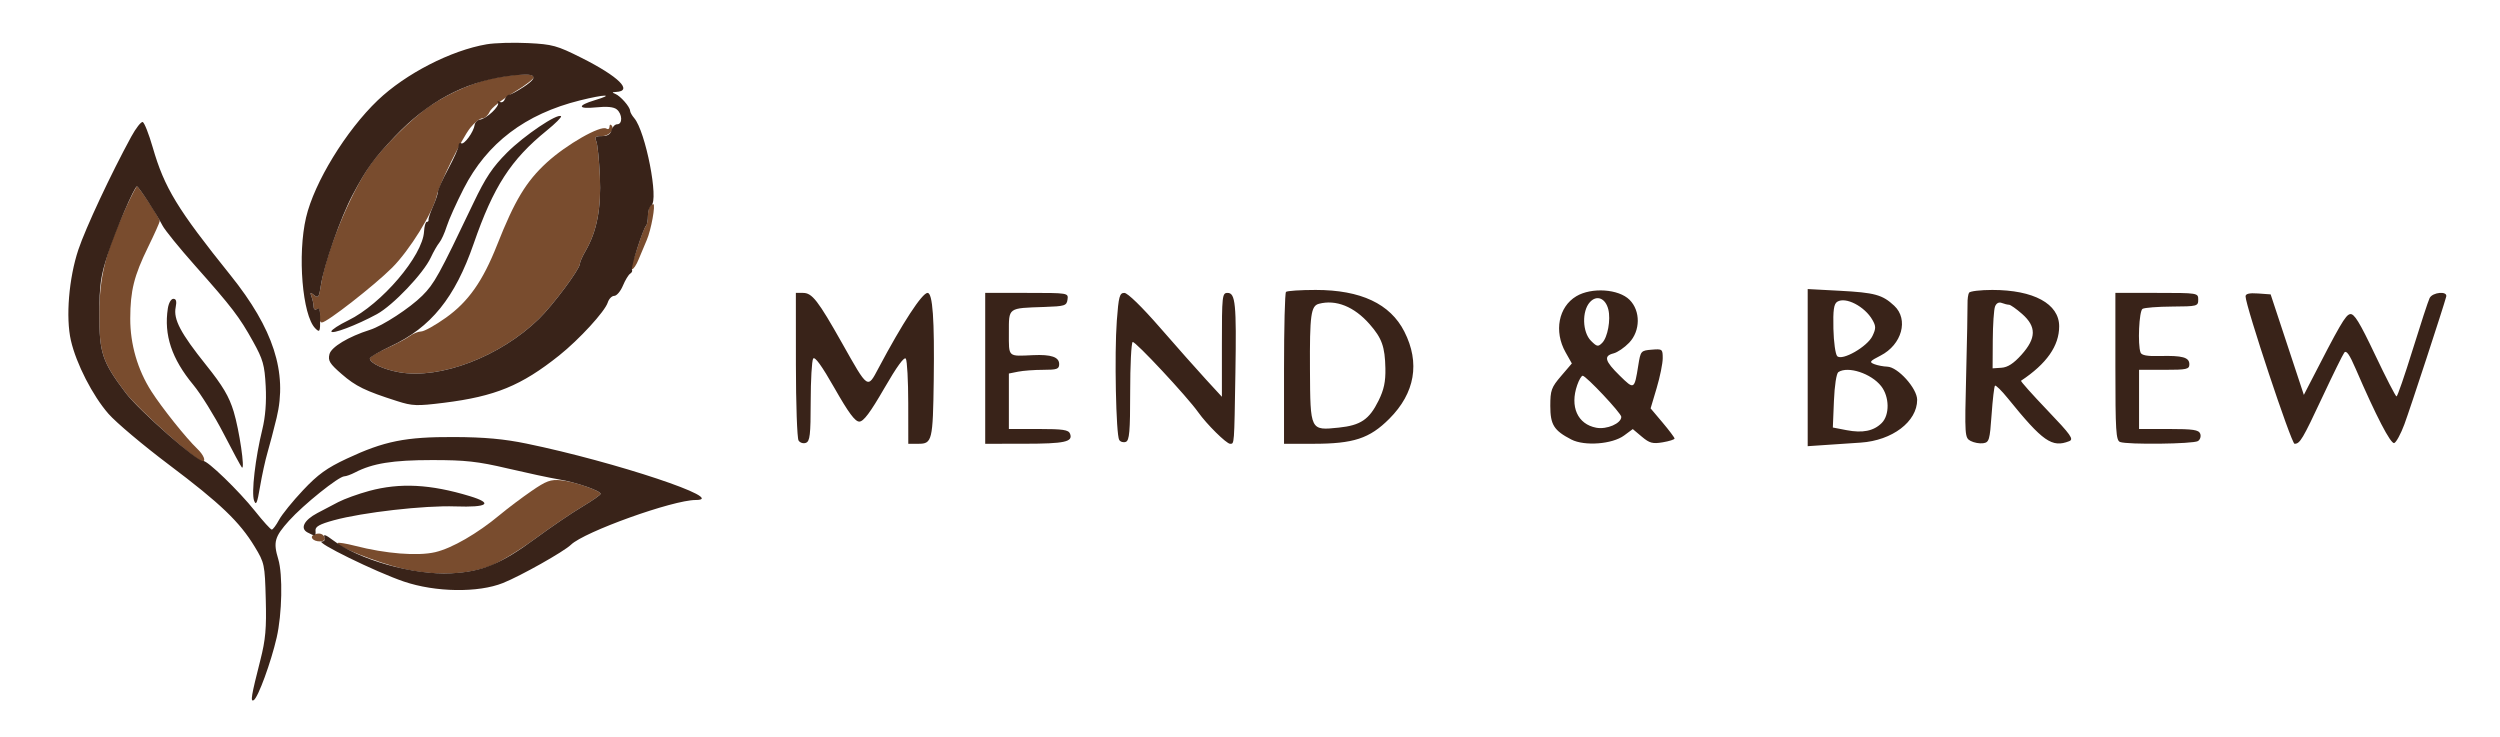 <svg xmlns="http://www.w3.org/2000/svg" width="845" height="249" viewBox="0 0 845 249" version="1.1"><path d="M 168.234 26.111 C 161.366 27.255, 152.003 31.241, 145.057 35.977 C 139.339 39.875, 129.197 49.954, 125.092 55.815 C 118.363 65.426, 110.071 85.674, 108.457 96.441 C 107.853 100.469, 107.567 100.889, 106.195 99.775 C 104.856 98.687, 104.726 98.769, 105.313 100.332 C 105.691 101.339, 106 102.828, 106 103.641 C 106 104.453, 106.450 104.840, 107 104.500 C 107.972 103.899, 108.405 105.207, 108.075 107.750 C 107.985 108.438, 108.314 109, 108.805 109 C 110.491 109, 126.502 96.509, 132.540 90.485 C 138.417 84.620, 146.289 71.926, 147.618 66.172 C 148.573 62.037, 156.050 46.877, 158.925 43.250 C 160.341 41.463, 162.181 40, 163.013 40 C 163.845 40, 164.970 38.988, 165.513 37.752 C 166.056 36.515, 169.766 33.553, 173.758 31.169 C 177.750 28.786, 180.761 26.422, 180.449 25.918 C 179.778 24.832, 175.505 24.900, 168.234 26.111 M 206 42.892 C 206 43.566, 205.518 43.820, 204.930 43.456 C 202.997 42.262, 191.459 48.845, 184.814 54.934 C 177.831 61.332, 173.969 67.739, 168.016 82.800 C 163.174 95.050, 158.308 101.966, 150.724 107.377 C 147.161 109.920, 143.403 112.014, 142.373 112.032 C 141.343 112.049, 139.600 112.747, 138.500 113.582 C 137.400 114.417, 133.912 116.265, 130.750 117.687 C 127.587 119.109, 125 120.651, 125 121.114 C 125 122.715, 129.526 124.858, 134.958 125.828 C 148.756 128.292, 169.041 120.540, 182.130 107.802 C 186.877 103.183, 196 90.934, 196 89.180 C 196 88.594, 196.865 86.626, 197.923 84.807 C 201.754 78.216, 203.249 70.441, 202.764 59.620 C 202.514 54.054, 201.967 48.712, 201.548 47.750 C 200.931 46.333, 201.288 46, 203.424 46 C 205.926 46, 207.967 43.634, 206.624 42.290 C 206.281 41.947, 206 42.218, 206 42.892 M 42.540 70.250 C 35.683 85.177, 33.631 93.369, 33.582 106 C 33.530 119.244, 34.525 122.238, 42.481 132.785 C 46.460 138.060, 66.492 156, 68.403 156 C 69.746 156, 68.856 153.768, 66.692 151.702 C 62.937 148.120, 54.753 137.874, 51.145 132.238 C 46.511 125, 43.995 116.315, 44.024 107.661 C 44.057 98.210, 45.295 93.247, 50.050 83.515 C 52.222 79.068, 54 75.101, 54 74.699 C 54 73.804, 46.884 63, 46.293 63 C 46.060 63, 44.371 66.263, 42.540 70.250 M 219.667 69.667 C 219.300 70.033, 219 71.533, 219 73 C 219 74.467, 218.685 75.982, 218.299 76.367 C 217.914 76.752, 216.846 79.415, 215.926 82.284 C 215.006 85.153, 213.923 88.287, 213.519 89.250 C 213.116 90.213, 213.174 91, 213.649 91 C 214.123 91, 215.101 89.537, 215.822 87.750 C 216.542 85.963, 217.792 82.991, 218.599 81.146 C 220.081 77.759, 221.670 69, 220.803 69 C 220.544 69, 220.033 69.300, 219.667 69.667 M 179.597 166.003 C 176.350 168.240, 171.625 171.795, 169.097 173.902 C 161.364 180.347, 152.778 185.314, 147.079 186.639 C 141.171 188.012, 130.333 187.152, 120.043 184.492 C 117.041 183.716, 114.382 183.284, 114.135 183.532 C 113.187 184.480, 127.471 190.149, 135.774 192.121 C 146.683 194.712, 157.972 194.358, 166 191.173 C 169.025 189.973, 175.775 185.845, 181 182 C 186.225 178.154, 193.313 173.335, 196.750 171.291 C 200.188 169.247, 203 167.281, 203 166.923 C 203 165.841, 193.980 162.747, 189.601 162.328 C 186.101 161.993, 184.634 162.531, 179.597 166.003 M 106.244 180.669 C 104.440 181.389, 105.752 183, 108.142 183 C 109.261 183, 109.989 182.468, 109.771 181.813 C 109.301 180.404, 107.979 179.975, 106.244 180.669" stroke="none" fill="#794c2e" fill-rule="evenodd"/><path d="M 164.500 14.970 C 152.437 17.028, 137.072 24.926, 127.682 33.897 C 116.934 44.166, 106.213 61.690, 103.446 73.514 C 100.505 86.081, 102.203 106.588, 106.547 110.964 C 108.055 112.484, 108.222 112.189, 108.222 108 C 108.222 104.453, 108.019 103.870, 107 104.500 C 106.450 104.840, 106 104.453, 106 103.641 C 106 102.828, 105.691 101.339, 105.313 100.332 C 104.726 98.769, 104.856 98.687, 106.195 99.775 C 107.567 100.889, 107.853 100.469, 108.457 96.441 C 109.482 89.605, 115.162 73.436, 119.215 65.815 C 123.947 56.920, 126.281 53.693, 133.457 46.133 C 144.533 34.463, 156.821 27.825, 171.081 25.808 C 180.998 24.406, 182.858 25.505, 177.062 29.340 C 174.851 30.803, 172.631 32, 172.128 32 C 171.625 32, 170.944 32.704, 170.614 33.563 C 170.278 34.438, 169.503 34.811, 168.853 34.409 C 168.193 34.001, 167.959 34.124, 168.311 34.695 C 169.024 35.847, 164.497 40.104, 162.202 40.441 C 161.357 40.565, 160.565 41.358, 160.440 42.204 C 160.083 44.642, 156.871 49.038, 155.891 48.432 C 155.401 48.130, 155 48.492, 155 49.237 C 155 49.983, 153.435 53.497, 151.523 57.046 C 149.610 60.596, 148.035 64.077, 148.023 64.782 C 148.010 65.487, 147.256 67.737, 146.346 69.782 C 145.436 71.827, 144.761 73.838, 144.846 74.250 C 144.931 74.662, 144.663 75.002, 144.250 75.004 C 143.838 75.007, 143.422 76.469, 143.326 78.254 C 142.886 86.470, 128.941 102.819, 117.716 108.281 C 114.572 109.810, 112 111.491, 112 112.016 C 112 113.148, 120.496 109.930, 127.375 106.194 C 132.823 103.235, 143.122 92.412, 145.624 87.018 C 146.521 85.083, 147.816 82.825, 148.501 82 C 149.186 81.175, 150.310 78.700, 150.997 76.500 C 151.685 74.300, 154.262 68.562, 156.725 63.750 C 164.609 48.343, 177.540 38.535, 196.039 33.931 C 204.515 31.821, 208.026 31.777, 201.048 33.867 C 195.017 35.675, 195.234 36.935, 201.466 36.291 C 205.169 35.909, 207.458 36.135, 208.481 36.984 C 210.380 38.560, 210.473 42, 208.617 42 C 207.856 42, 206.998 42.900, 206.710 44 C 206.350 45.377, 205.346 46, 203.487 46 C 201.291 46, 200.929 46.327, 201.548 47.750 C 201.967 48.712, 202.514 54.054, 202.764 59.620 C 203.249 70.441, 201.754 78.216, 197.923 84.807 C 196.865 86.626, 196 88.594, 196 89.180 C 196 90.934, 186.877 103.183, 182.130 107.802 C 169.041 120.540, 148.756 128.292, 134.958 125.828 C 129.580 124.868, 125 122.718, 125 121.154 C 125 120.714, 128.184 118.860, 132.075 117.035 C 145.687 110.648, 153.765 100.660, 160.092 82.394 C 166.794 63.044, 172.650 53.977, 184.816 44.110 C 187.740 41.739, 189.904 39.571, 189.625 39.292 C 188.495 38.162, 177.177 45.786, 171.382 51.581 C 166.466 56.497, 164.129 60.002, 160.011 68.635 C 148.328 93.128, 146.812 95.876, 142.731 99.943 C 138.545 104.114, 129.341 110.122, 125.048 111.485 C 117.763 113.797, 111.967 117.283, 111.355 119.720 C 110.806 121.910, 111.424 122.915, 115.488 126.440 C 120.259 130.580, 123.427 132.123, 134.229 135.571 C 139.432 137.232, 140.887 137.284, 150.077 136.137 C 167.371 133.979, 176.202 130.351, 189 120.147 C 195.774 114.746, 204.464 105.275, 205.422 102.250 C 205.814 101.013, 206.802 100, 207.618 100 C 208.434 100, 209.747 98.456, 210.536 96.568 C 211.324 94.681, 212.434 92.850, 213.001 92.499 C 213.568 92.149, 213.842 91.553, 213.608 91.175 C 213.149 90.431, 217.349 77.318, 218.376 76.291 C 218.719 75.948, 219 74.418, 219 72.892 C 219 71.366, 219.506 69.805, 220.125 69.423 C 222.772 67.787, 218.196 44.347, 214.366 39.921 C 213.615 39.053, 212.985 37.928, 212.967 37.421 C 212.919 36.090, 209.682 32.409, 207.965 31.734 C 206.801 31.276, 206.847 31.142, 208.191 31.079 C 214.134 30.802, 209.134 25.860, 196.500 19.524 C 188.264 15.394, 186.736 14.973, 178.500 14.564 C 173.550 14.319, 167.250 14.501, 164.500 14.970 M 44.353 46.207 C 37.494 58.781, 28.925 77.093, 26.488 84.381 C 23.270 94.005, 22.178 107.302, 23.966 115.092 C 25.763 122.924, 31.314 133.751, 36.677 139.880 C 39.238 142.809, 48.435 150.551, 57.115 157.086 C 74.525 170.195, 80.980 176.368, 86.093 184.795 C 89.399 190.245, 89.510 190.769, 89.828 202.528 C 90.095 212.399, 89.758 216.206, 88.011 223.072 C 84.910 235.262, 84.560 237.390, 85.781 236.636 C 87.252 235.726, 91.600 223.845, 93.516 215.500 C 95.346 207.527, 95.617 194.181, 94.055 189.007 C 92.304 183.207, 92.798 181.441, 97.696 175.993 C 102.591 170.549, 114.492 161.005, 116.399 160.994 C 117.005 160.990, 118.625 160.403, 120 159.689 C 125.934 156.606, 132.747 155.509, 146 155.505 C 157.306 155.501, 161.450 155.958, 171.500 158.315 C 178.100 159.864, 185.925 161.538, 188.888 162.035 C 194.744 163.019, 203 165.878, 203 166.923 C 203 167.281, 200.187 169.247, 196.750 171.291 C 193.313 173.335, 186.225 178.154, 181 182 C 169.221 190.669, 163.030 193.224, 152.484 193.771 C 139.727 194.432, 121.193 189.198, 112.318 182.429 C 110.182 180.800, 109.240 180.462, 109.624 181.462 C 109.976 182.379, 109.666 183.002, 108.857 183.006 C 105.957 183.019, 126.996 193.336, 136.513 196.567 C 147.210 200.199, 161.612 200.410, 170 197.059 C 175.983 194.669, 190.603 186.442, 192.976 184.129 C 197.474 179.746, 227.419 169, 235.134 169 C 246.592 169, 207.973 156.120, 178 149.944 C 170.312 148.360, 163.751 147.764, 153.500 147.719 C 137.048 147.647, 129.870 149.090, 117.230 155.014 C 110.454 158.189, 107.471 160.342, 102.420 165.700 C 98.941 169.390, 95.296 173.893, 94.320 175.705 C 93.344 177.517, 92.236 179, 91.859 179 C 91.481 179, 88.934 176.188, 86.198 172.750 C 80.709 165.855, 69.966 155.473, 68.681 155.823 C 66.938 156.298, 46.979 138.747, 42.481 132.785 C 34.525 122.238, 33.530 119.244, 33.582 106 C 33.620 96.185, 34.035 93.254, 36.418 86 C 39.150 77.682, 45.454 63, 46.293 63 C 46.820 63, 53.042 72.536, 54.925 76.230 C 55.690 77.732, 60.633 83.820, 65.908 89.759 C 78.425 103.850, 80.925 107.121, 85.534 115.434 C 88.914 121.531, 89.430 123.355, 89.807 130.546 C 90.090 135.942, 89.704 140.896, 88.671 145.112 C 86.298 154.797, 84.924 166.620, 85.873 169.187 C 86.554 171.027, 86.940 170.128, 87.896 164.480 C 88.546 160.641, 89.676 155.475, 90.406 153 C 91.137 150.525, 92.527 145.230, 93.495 141.233 C 97.208 125.901, 92.414 111.092, 77.882 93 C 59.931 70.652, 55.565 63.472, 51.625 49.824 C 50.316 45.291, 48.794 41.431, 48.243 41.248 C 47.691 41.064, 45.941 43.295, 44.353 46.207 M 434.667 98.667 C 434.300 99.033, 434 110.733, 434 124.667 L 434 150 443.818 150 C 457.504 150, 462.901 148.230, 469.582 141.549 C 478.277 132.853, 480.040 122.642, 474.669 112.078 C 469.888 102.675, 459.933 98, 444.692 98 C 439.545 98, 435.033 98.300, 434.667 98.667 M 532.787 100.133 C 526.779 103.722, 525.184 111.996, 529.142 119.039 L 531.284 122.850 527.642 127.105 C 524.357 130.943, 524 131.931, 524 137.180 C 524 143.564, 525.215 145.509, 531.107 148.555 C 535.558 150.857, 544.963 150.143, 548.943 147.200 L 551.880 145.029 554.939 147.602 C 557.540 149.791, 558.597 150.075, 561.999 149.500 C 564.200 149.128, 566 148.555, 566 148.226 C 566 147.898, 564.179 145.469, 561.953 142.829 L 557.906 138.030 559.953 131.157 C 561.079 127.377, 562 122.843, 562 121.082 C 562 117.995, 561.865 117.890, 558.268 118.190 C 554.621 118.493, 554.517 118.615, 553.739 123.500 C 552.422 131.759, 552.375 131.785, 547.465 126.965 C 542.415 122.009, 541.945 120.303, 545.390 119.438 C 546.705 119.108, 549.068 117.495, 550.640 115.853 C 554.481 111.843, 554.555 105.100, 550.798 101.343 C 547.117 97.662, 537.953 97.046, 532.787 100.133 M 611 124.255 L 611 150.810 617 150.405 C 620.300 150.182, 625.668 149.821, 628.929 149.601 C 639.594 148.884, 648 142.509, 648 135.138 C 648 131.282, 641.472 124.034, 637.905 123.930 C 636.582 123.891, 634.600 123.508, 633.500 123.078 C 631.732 122.388, 631.976 122.054, 635.612 120.198 C 642.848 116.506, 645.200 107.955, 640.250 103.341 C 636.243 99.607, 633.699 98.910, 621.750 98.273 L 611 97.700 611 124.255 M 665.538 98.938 C 665.220 99.454, 664.989 101.141, 665.026 102.688 C 665.063 104.235, 664.853 115.050, 664.561 126.722 C 664.044 147.329, 664.088 147.976, 666.066 149.035 C 667.186 149.635, 669.092 149.985, 670.302 149.813 C 672.331 149.524, 672.551 148.782, 673.156 140.178 C 673.516 135.050, 674.032 130.634, 674.303 130.364 C 674.573 130.094, 676.528 132.014, 678.647 134.631 C 690.489 149.256, 693.566 151.404, 699.393 149.117 C 701.025 148.476, 700.010 147.040, 692.001 138.662 C 686.894 133.321, 682.893 128.833, 683.108 128.690 C 691.776 122.938, 696 116.908, 696 110.286 C 696 102.688, 687.377 98, 673.400 98 C 669.395 98, 665.857 98.422, 665.538 98.938 M 269.015 123.250 C 269.024 136.588, 269.428 148.128, 269.914 148.896 C 270.400 149.663, 271.519 150.015, 272.399 149.677 C 273.755 149.157, 274.002 147.027, 274.015 135.781 C 274.024 128.477, 274.398 121.921, 274.847 121.214 C 275.398 120.346, 277.746 123.592, 282.081 131.214 C 286.803 139.516, 289.013 142.500, 290.441 142.500 C 291.863 142.500, 294.122 139.489, 298.882 131.249 C 303.157 123.849, 305.653 120.426, 306.175 121.249 C 306.612 121.937, 306.976 128.688, 306.985 136.250 L 307 150 310.433 150 C 315.065 150, 315.322 148.930, 315.603 128.500 C 315.884 107.973, 315.251 99, 313.520 99 C 311.680 99, 305.038 109.182, 296.962 124.383 C 293.173 131.516, 293.511 131.745, 284.631 116 C 276.483 101.553, 274.499 99, 271.424 99 L 269 99 269.015 123.250 M 333 124.500 L 333 150 346.250 149.985 C 359.918 149.969, 362.733 149.351, 361.677 146.601 C 361.170 145.280, 359.307 145, 351.031 145 L 341 145 341 135.625 L 341 126.250 344.125 125.625 C 345.844 125.281, 349.669 125, 352.625 125 C 357.271 125, 358 124.738, 358 123.067 C 358 120.681, 355.314 119.759, 349.187 120.042 C 340.553 120.440, 341 120.851, 341 112.519 C 341 103.845, 340.551 104.173, 353 103.753 C 359.927 103.519, 360.524 103.328, 360.820 101.250 C 361.138 99.008, 361.088 99, 347.070 99 L 333 99 333 124.500 M 377.482 108.400 C 376.647 119.533, 377.203 146.983, 378.298 148.706 C 378.719 149.370, 379.725 149.659, 380.532 149.349 C 381.740 148.886, 382 145.890, 382 132.452 C 382 123.468, 382.378 115.884, 382.840 115.599 C 383.597 115.131, 401.336 134.144, 405.007 139.359 C 407.827 143.365, 414.539 150, 415.772 150 C 417.220 150, 417.160 150.808, 417.567 126 C 417.950 102.725, 417.583 99, 414.912 99 C 413.102 99, 413 99.936, 413 116.557 L 413 134.114 407.661 128.307 C 404.725 125.113, 397.721 117.213, 392.097 110.750 C 385.962 103.700, 381.135 99, 380.029 99 C 378.420 99, 378.098 100.189, 377.482 108.400 M 715 123.893 C 715 145.670, 715.198 148.862, 716.582 149.393 C 719.042 150.337, 741.330 150.077, 742.896 149.086 C 743.663 148.600, 744.015 147.481, 743.677 146.601 C 743.170 145.280, 741.307 145, 733.031 145 L 723 145 723 135 L 723 125 731.500 125 C 739.158 125, 740 124.813, 740 123.117 C 740 120.779, 737.665 120.131, 729.991 120.339 C 725.822 120.451, 723.867 120.098, 723.511 119.168 C 722.494 116.517, 723.002 105.117, 724.169 104.395 C 724.813 103.998, 729.313 103.648, 734.169 103.618 C 742.681 103.566, 743 103.482, 743 101.282 C 743 99.015, 742.910 99, 729 99 L 715 99 715 123.893 M 759 100.168 C 759 103.393, 774.489 150, 775.560 150 C 777.390 150, 778.259 148.536, 785.066 134 C 788.543 126.575, 791.821 119.918, 792.351 119.208 C 793.052 118.268, 794.114 119.768, 796.246 124.708 C 803.096 140.579, 808.062 150.146, 809.245 149.752 C 809.924 149.525, 811.470 146.676, 812.680 143.420 C 814.606 138.240, 825.950 103.610, 826.822 100.250 C 827.332 98.286, 822.197 98.743, 821.208 100.750 C 820.734 101.713, 818.151 109.588, 815.467 118.250 C 812.783 126.912, 810.334 134, 810.026 134 C 809.717 134, 806.455 127.663, 802.777 119.918 C 797.530 108.869, 795.712 105.909, 794.336 106.174 C 792.774 106.475, 790.958 109.606, 780.236 130.489 L 778.702 133.477 773.088 116.489 L 767.475 99.500 763.237 99.193 C 760.295 98.979, 759 99.277, 759 100.168 M 537.376 102.137 C 534.630 105.171, 534.832 112.276, 537.746 115.190 C 539.767 117.211, 540.146 117.282, 541.530 115.899 C 543.384 114.045, 544.484 108.063, 543.610 104.583 C 542.648 100.751, 539.683 99.587, 537.376 102.137 M 56.729 104.250 C 55.353 113.221, 58.035 121.271, 65.332 130.072 C 67.873 133.137, 72.488 140.562, 75.588 146.572 C 78.688 152.582, 81.462 157.725, 81.752 158 C 82.898 159.086, 80.885 145.339, 78.985 139.110 C 77.423 133.986, 75.325 130.448, 69.658 123.376 C 61.055 112.639, 58.566 107.921, 59.373 103.884 C 59.783 101.835, 59.556 101, 58.588 101 C 57.821 101, 57.009 102.419, 56.729 104.250 M 621 101.988 C 619.838 102.718, 619.543 104.774, 619.690 111.105 C 619.794 115.601, 620.374 119.774, 620.978 120.378 C 622.653 122.053, 631.174 117.176, 632.895 113.557 C 634.093 111.037, 634.093 110.261, 632.897 108.154 C 630.291 103.566, 623.824 100.214, 621 101.988 M 445.797 102.680 C 443.080 103.396, 442.667 106.436, 442.768 124.964 C 442.882 145.637, 442.832 145.536, 452.500 144.534 C 459.893 143.768, 462.797 141.803, 465.941 135.441 C 467.781 131.718, 468.353 129.021, 468.262 124.500 C 468.114 117.177, 467.087 114.307, 462.912 109.552 C 457.714 103.632, 451.563 101.163, 445.797 102.680 M 674.317 103.617 C 673.932 104.620, 673.590 109.729, 673.558 114.971 L 673.500 124.500 676.500 124.299 C 678.611 124.158, 680.612 122.859, 683.250 119.920 C 688.298 114.297, 688.358 110.400, 683.465 106.104 C 681.521 104.397, 679.533 103, 679.047 103 C 678.561 103, 677.456 102.728, 676.590 102.396 C 675.605 102.018, 674.755 102.475, 674.317 103.617 M 621.368 125.765 C 620.714 126.190, 620.081 130.297, 619.868 135.500 L 619.500 144.500 624.115 145.392 C 629.571 146.447, 633.312 145.688, 636.025 142.975 C 638.746 140.254, 638.651 134.097, 635.832 130.514 C 632.456 126.221, 624.626 123.651, 621.368 125.765 M 533.098 130.149 C 530.557 137.437, 533.217 143.387, 539.548 144.575 C 543.110 145.243, 548 143.112, 548 140.890 C 548 139.680, 536.077 127, 534.939 127 C 534.530 127, 533.702 128.417, 533.098 130.149 M 124.814 165.924 C 121.136 166.916, 116.411 168.622, 114.314 169.715 C 112.216 170.808, 109.035 172.479, 107.245 173.427 C 102.773 175.796, 101.355 178.584, 103.922 179.958 C 106.530 181.354, 106.801 181.287, 106.639 179.290 C 106.534 178.003, 108.067 177.152, 112.842 175.844 C 122.604 173.170, 143.459 170.795, 153.916 171.166 C 164.886 171.555, 166.863 170.144, 158.784 167.691 C 145.485 163.652, 135.216 163.118, 124.814 165.924" stroke="none" fill="#392319" fill-rule="evenodd"/></svg>